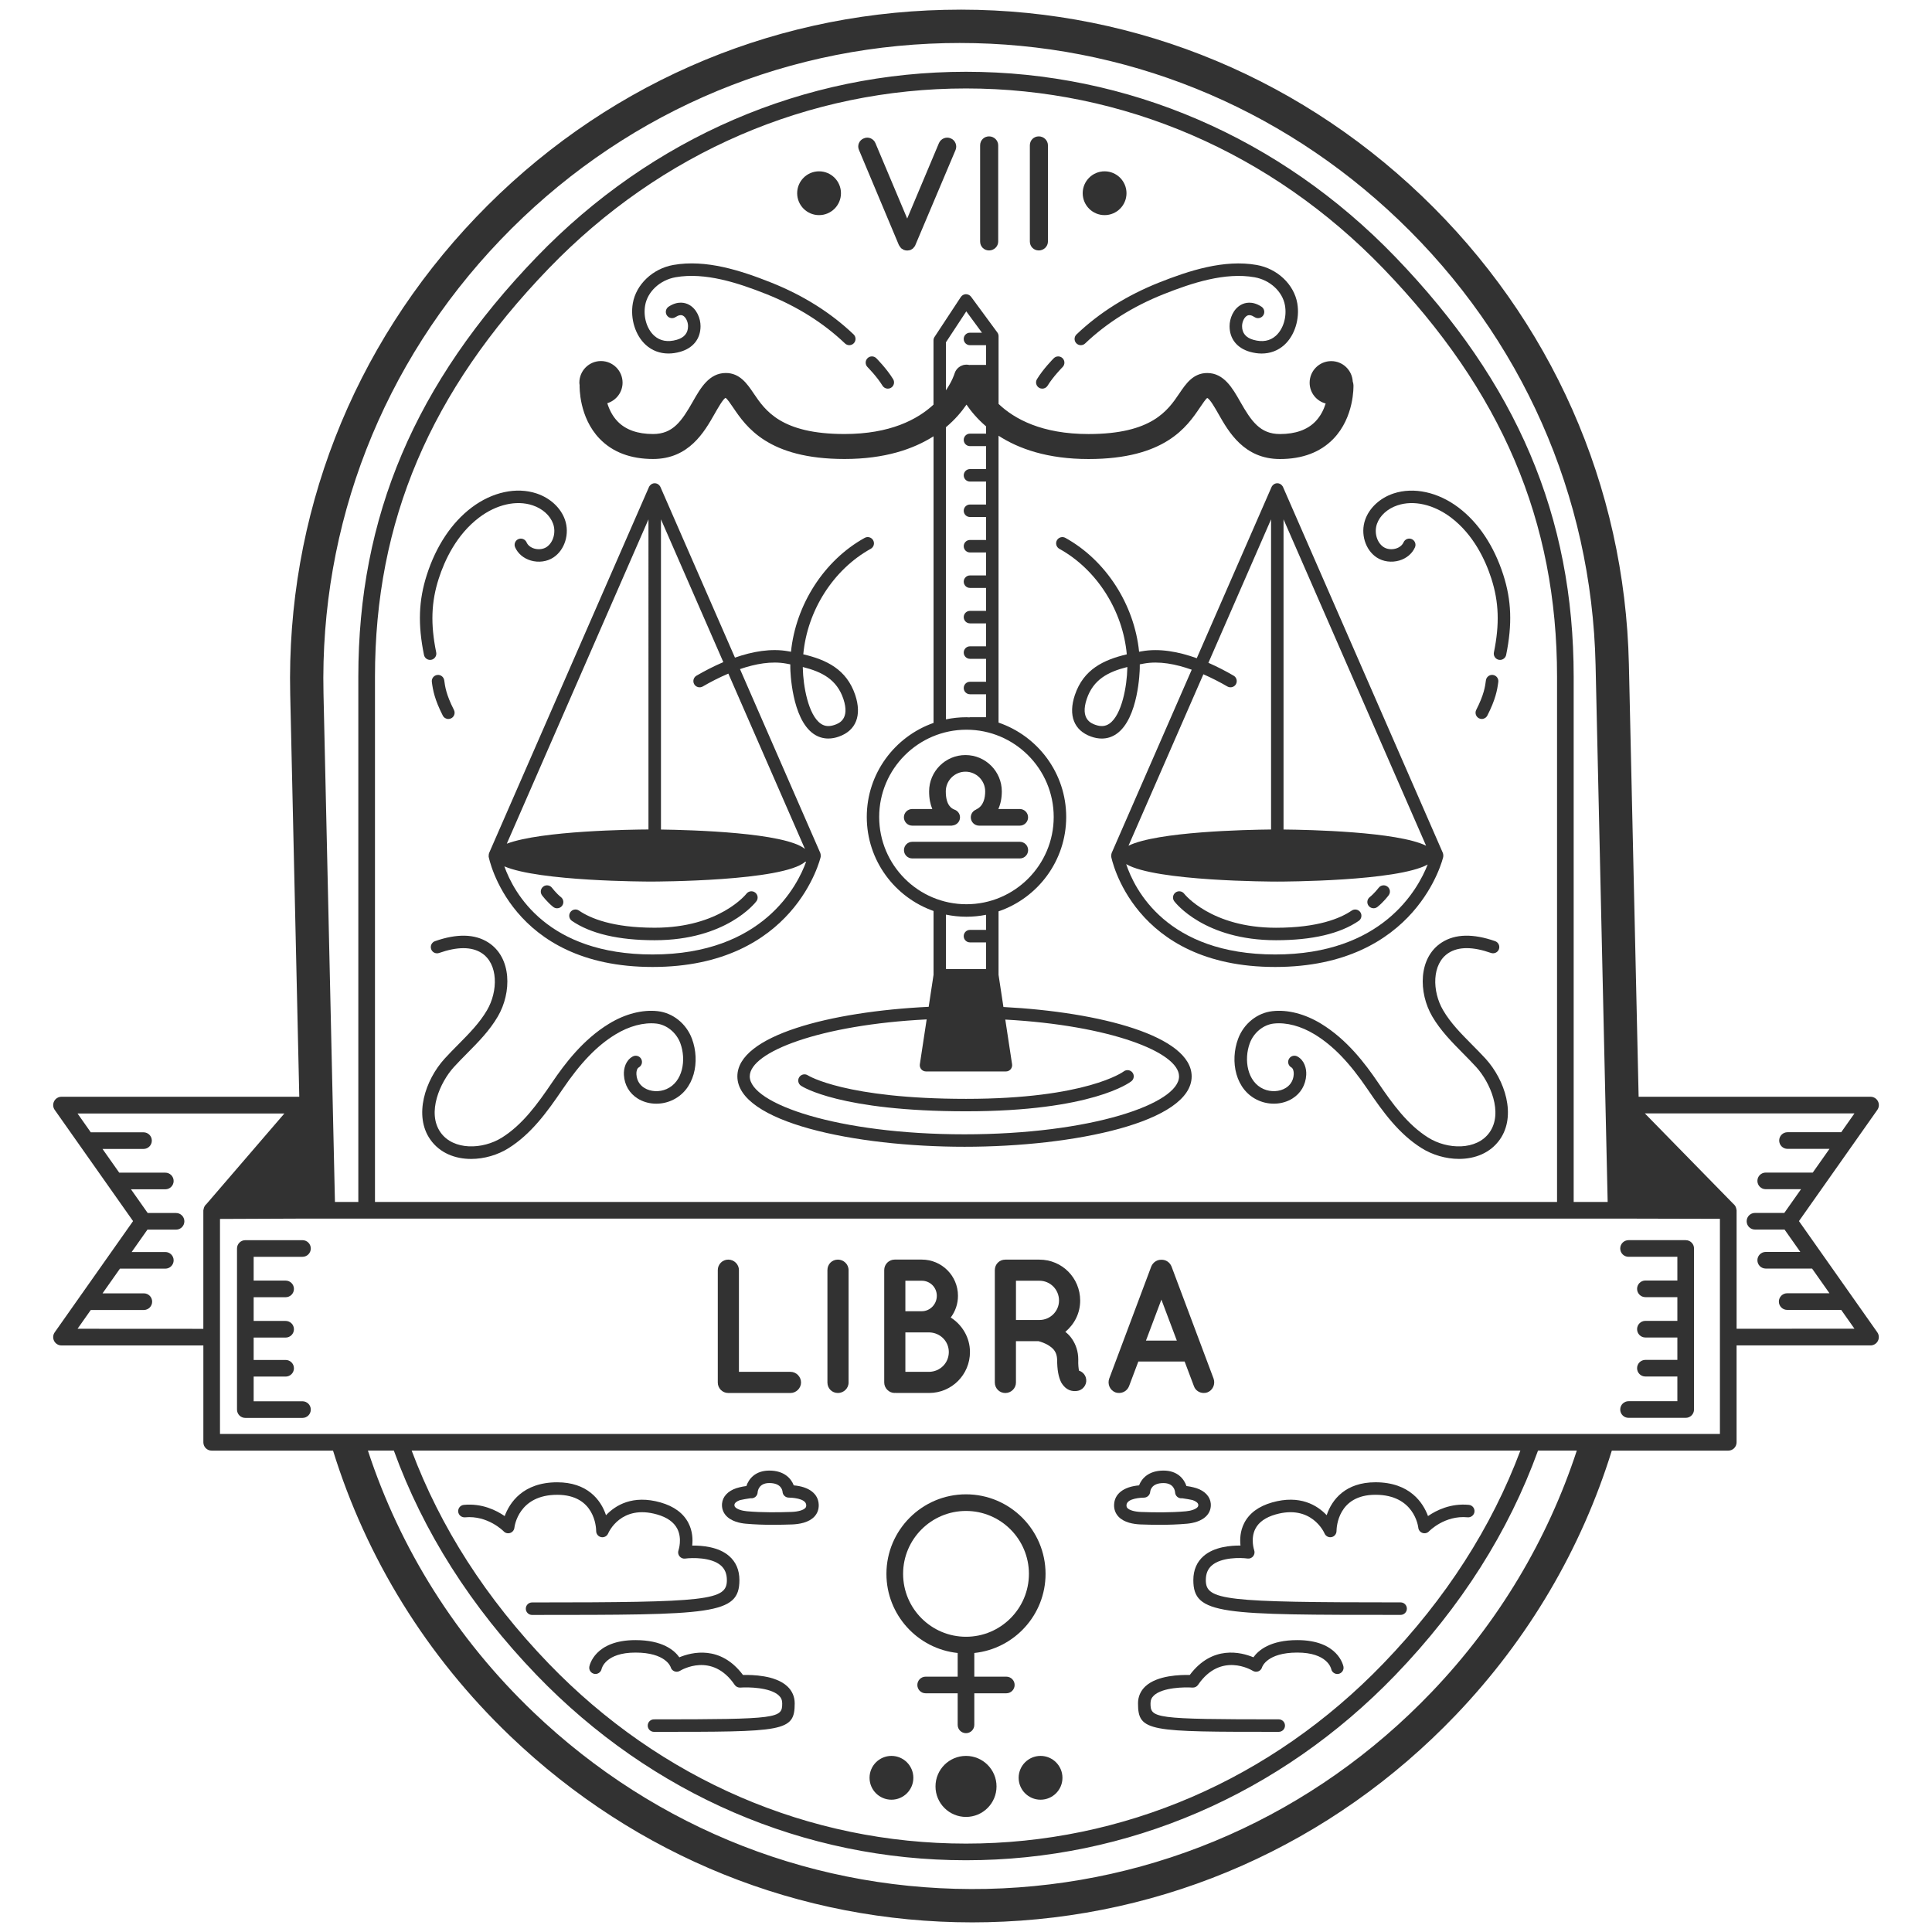 <?xml version="1.0" encoding="utf-8"?>
<!-- Generator: Adobe Illustrator 30.0.0, SVG Export Plug-In . SVG Version: 9.03 Build 0)  -->
<svg version="1.1" id="Layer_1" xmlns="http://www.w3.org/2000/svg" xmlns:xlink="http://www.w3.org/1999/xlink" x="0px" y="0px"
	 viewBox="0 0 850.39 850.39" style="enable-background:new 0 0 850.39 850.39;" xml:space="preserve">
<style type="text/css">
	.st0{fill:#323232;}
</style>
<g id="Design_00000162319244542503990400000013073391780621526420_">
	<path class="st0" d="M791.83,537.48l34.5-48.95c0.79-1.12,0.89-2.58,0.26-3.8c-0.63-1.22-1.88-1.98-3.25-1.98H721.26l-4.29-190.44
		c-1.76-78.38-34.16-151.58-91.22-206.13C568.69,31.64,494.01,2.43,415.72,4.34C337.34,6.1,264.14,38.5,209.59,95.56
		c-54.55,57.06-83.62,131.64-81.85,210.02l3.99,177.17H27.07c-1.37,0-2.62,0.76-3.25,1.98c-0.63,1.21-0.53,2.68,0.26,3.8
		l34.49,48.95l-34.49,48.95c-0.79,1.12-0.89,2.58-0.26,3.8c0.63,1.22,1.88,1.98,3.25,1.98h62.44v42.64c0,2.03,1.64,3.66,3.66,3.66
		h53.42c14.65,47.27,41.13,90.41,78.06,125.71c55.42,52.99,127.38,81.93,203.29,81.93c2.24,0,4.49-0.03,6.73-0.08
		c78.38-1.76,151.58-34.16,206.13-91.22c32.14-33.62,55.33-73.36,68.65-116.34h51.26c2.02,0,3.66-1.64,3.66-3.66V592.2h58.95
		c1.37,0,2.62-0.76,3.25-1.98c0.63-1.21,0.53-2.68-0.26-3.8L791.83,537.48z M220.19,105.69c51.84-54.23,121.4-85.02,195.86-86.7
		c2.14-0.05,4.27-0.07,6.4-0.07c72.12,0,140.5,27.51,193.17,77.87c54.23,51.84,85.02,121.4,86.69,195.86l5.32,236.41h-14.96V297.87
		c0-70.51-24.95-129.23-78.52-184.78C563.48,60.53,496.38,31.59,425.2,31.59s-138.28,28.94-188.96,81.49
		c-53.57,55.56-78.52,114.27-78.52,184.78v231.19h-10.29l-5.04-223.8C140.72,230.79,168.35,159.91,220.19,105.69z M685.35,529.06
		h-520.3V297.87c0-68.49,24.3-125.59,76.47-179.69c49.28-51.11,114.51-79.25,183.68-79.25s134.4,28.15,183.68,79.25
		c52.17,54.1,76.47,111.2,76.47,179.69L685.35,529.06L685.35,529.06z M34.13,584.87l5.83-8.27h23.35c2.02,0,3.66-1.64,3.66-3.66
		c0-2.03-1.64-3.66-3.66-3.66H45.13l7.66-10.87h19.98c2.02,0,3.66-1.64,3.66-3.66s-1.64-3.66-3.66-3.66H57.95l6.94-9.85h12.6
		c2.02,0,3.66-1.64,3.66-3.66c0-2.03-1.64-3.66-3.66-3.66H65.01l-7.36-10.44h15.12c2.02,0,3.66-1.64,3.66-3.66s-1.64-3.66-3.66-3.66
		H52.48l-7.36-10.44h18.05c2.02,0,3.66-1.64,3.66-3.66s-1.64-3.66-3.66-3.66H39.96l-5.83-8.28h91.03l-34.28,39.84
		c-0.63,0.52-1.04,1.22-1.22,2.04c-0.05,0.19-0.1,0.38-0.12,0.58c0,0.06-0.04,0.11-0.04,0.17v52.15L34.13,584.87L34.13,584.87z
		 M630.21,744.72c-51.84,54.23-121.4,85.02-195.86,86.7C359.85,833,289,805.46,234.77,753.62c-33.96-32.46-58.65-71.9-72.83-115.12
		h11.42c12.94,35.63,33.84,68.7,62.87,98.82c50.67,52.55,117.78,81.49,188.96,81.49c71.18,0,138.28-28.94,188.95-81.49
		c29.03-30.11,49.91-63.19,62.83-98.82h17.07C681.19,677.68,659.67,713.9,630.21,744.72z M181.2,638.5h488.01
		c-12.66,33.73-32.73,65.1-60.34,93.73c-49.28,51.11-114.51,79.25-183.68,79.25s-134.4-28.15-183.68-79.25
		C213.91,703.6,193.86,672.23,181.2,638.5z M96.83,631.17v-94.64l36.32-0.15h582.12l41.29,0.1c0.02,0,0.03,0.01,0.05,0.01
		c0.02,0,0.04-0.01,0.06-0.01l0.37,0v94.68H96.83z M764.38,584.87v-52.15c0-0.09-0.04-0.16-0.05-0.25
		c-0.02-0.23-0.07-0.45-0.14-0.67c-0.2-0.77-0.62-1.41-1.22-1.89L724,490.08h92.26l-5.83,8.28h-23.64c-2.02,0-3.66,1.64-3.66,3.66
		s1.64,3.66,3.66,3.66h18.48l-7.36,10.44H777.2c-2.02,0-3.66,1.64-3.66,3.66s1.64,3.66,3.66,3.66h15.54l-7.36,10.44h-12.91
		c-2.02,0-3.66,1.64-3.66,3.66c0,2.03,1.64,3.66,3.66,3.66h13.02l6.94,9.85H777.2c-2.02,0-3.66,1.64-3.66,3.66s1.64,3.66,3.66,3.66
		h20.4l7.66,10.87h-18.61c-2.02,0-3.66,1.64-3.66,3.66c0,2.03,1.64,3.66,3.66,3.66h23.77l5.83,8.27L764.38,584.87L764.38,584.87z"/>
	<path class="st0" d="M425.2,772.88c-7.42,0-13.43,6.01-13.43,13.43c0,7.42,6.01,13.43,13.43,13.43c7.42,0,13.43-6.01,13.43-13.43
		C438.63,778.9,432.62,772.88,425.2,772.88z"/>
	<path class="st0" d="M392.38,792.16c5.32,0,9.64-4.32,9.64-9.64c0-5.32-4.32-9.64-9.64-9.64c-5.32,0-9.64,4.32-9.64,9.64
		C382.74,787.84,387.06,792.16,392.38,792.16z"/>
	<path class="st0" d="M448.37,782.52c0,5.32,4.32,9.64,9.64,9.64c5.32,0,9.64-4.32,9.64-9.64c0-5.32-4.32-9.64-9.64-9.64
		C452.69,772.88,448.37,777.2,448.37,782.52z"/>
	<path class="st0" d="M133.14,553.2c2.02,0,3.66-1.64,3.66-3.66c0-2.03-1.64-3.66-3.66-3.66h-25.16c-2.02,0-3.66,1.64-3.66,3.66
		v70.91c0,2.03,1.64,3.66,3.66,3.66h25.16c2.02,0,3.66-1.64,3.66-3.66s-1.64-3.66-3.66-3.66h-21.49v-10.87h14.07
		c2.02,0,3.66-1.64,3.66-3.66c0-2.03-1.64-3.66-3.66-3.66h-14.07v-9.85h14.07c2.02,0,3.66-1.64,3.66-3.66
		c0-2.03-1.64-3.66-3.66-3.66h-14.07v-10.44h14.07c2.02,0,3.66-1.64,3.66-3.66s-1.64-3.66-3.66-3.66h-14.07V553.2L133.14,553.2
		L133.14,553.2z"/>
	<path class="st0" d="M741.98,545.87h-25.16c-2.02,0-3.66,1.64-3.66,3.66c0,2.03,1.64,3.66,3.66,3.66h21.49v10.44h-14.07
		c-2.02,0-3.66,1.64-3.66,3.66c0,2.03,1.64,3.66,3.66,3.66h14.07v10.44h-14.07c-2.02,0-3.66,1.64-3.66,3.66s1.64,3.66,3.66,3.66
		h14.07v9.85h-14.07c-2.02,0-3.66,1.64-3.66,3.66c0,2.03,1.64,3.66,3.66,3.66h14.07v10.87h-21.49c-2.02,0-3.66,1.64-3.66,3.66
		c0,2.03,1.64,3.66,3.66,3.66h25.16c2.02,0,3.66-1.64,3.66-3.66v-70.91C745.65,547.51,744.01,545.87,741.98,545.87z"/>
	<path class="st0" d="M347.98,603.83h-22.73v-44.78c0-2.52-2.1-4.62-4.7-4.62c-2.6,0-4.61,2.1-4.61,4.62v49.48
		c0,2.51,2.01,4.61,4.61,4.61c0,0,0,0,0.09,0c0,0,0,0,0.17,0h27.17c2.43,0,4.61-2.1,4.61-4.61
		C352.59,605.92,350.42,603.83,347.98,603.83z"/>
	<path class="st0" d="M368.81,554.43c-2.6,0-4.61,2.01-4.61,4.62v49.48c0,2.6,2.01,4.61,4.61,4.61c2.52,0,4.7-2.01,4.7-4.61v-49.48
		C373.5,556.44,371.32,554.43,368.81,554.43z"/>
	<path class="st0" d="M418.47,579.92c2.01-2.68,3.19-5.95,3.19-9.56c0-8.81-7.13-15.94-15.94-15.94h-11.57c-0.09,0-0.09,0-0.09,0
		c-0.17,0-0.17,0-0.25,0c-2.51,0-4.61,2.01-4.61,4.62v49.48c0,2.51,2.1,4.61,4.61,4.61c0.09,0,0.09-0.08,0.25-0.08
		c0,0,0,0.08,0.09,0.08h14.84c9.9,0,17.95-8.05,17.95-18.03C426.94,588.73,423.51,583.11,418.47,579.92z M398.51,563.73h7.21
		c3.69,0,6.63,2.94,6.63,6.63c0,3.69-2.94,6.79-6.63,6.79h-7.21V563.73z M408.99,603.83h-10.48v-17.36h10.48
		c4.78,0.08,8.64,3.85,8.64,8.64C417.63,599.97,413.77,603.74,408.99,603.83z"/>
	<path class="st0" d="M474.94,603.32c-0.17-0.84-0.42-2.43-0.33-4.94c0-3.52-1.09-6.63-2.77-9.06c-0.84-1.26-1.84-2.26-2.93-3.1
		c4.03-3.36,6.54-8.22,6.54-13.75c0-9.98-7.97-18.03-17.95-18.03h-14.93c-0.08,0-0.08,0-0.08,0c-2.6,0-4.61,2.01-4.61,4.62v49.48
		c0,2.51,2.01,4.61,4.61,4.61c2.6,0,4.69-2.1,4.69-4.61v-18.21h9.9c0.76,0.17,2.94,0.84,4.7,2.01c1.01,0.68,2.01,1.51,2.52,2.43
		c0.59,0.92,0.92,2.01,1.01,3.61c0,4.61,0.59,7.63,1.76,10.06c0.67,1.17,1.59,2.27,2.68,2.94c1.17,0.76,2.43,0.92,3.27,0.92
		c0.08,0,0.08,0,0.08,0c0.84,0,1.51-0.16,1.84-0.25c2.43-0.83,3.78-3.43,2.94-5.87C477.37,604.75,476.28,603.74,474.94,603.32z
		 M457.5,581.01h-10.31v-17.28h10.31c4.78,0,8.64,3.86,8.64,8.73C466.13,577.15,462.28,581.01,457.5,581.01z"/>
	<path class="st0" d="M515.65,557.44c-0.76-1.84-2.52-3.02-4.45-2.94c-1.85-0.08-3.69,1.09-4.45,2.94l-18.53,49.4
		c-0.84,2.43,0.33,5.11,2.77,6.04c0.51,0.17,1.01,0.25,1.59,0.25c1.84,0,3.61-1.09,4.36-2.94l4.11-10.9h20.38l4.11,10.9
		c0.67,1.84,2.43,2.94,4.28,2.94c0.58,0,1.17-0.08,1.59-0.25c2.43-0.92,3.61-3.61,2.77-6.04L515.65,557.44z M504.41,590.07
		l6.79-18.03l6.79,18.03H504.41z"/>
	<path class="st0" d="M325.46,695.5c0-4.42-1.52-7.98-4.53-10.6c-4.67-4.07-11.85-4.64-16.25-4.6c0.3-2.66,0.18-6.34-1.64-9.89
		c-2.22-4.34-6.36-7.4-12.29-9.09c-12.22-3.48-19.84,1.22-24.01,5.62c-2.3-6.94-8.35-14.49-21.47-14.49
		c-15.23,0-21,9.13-23.13,14.87c-3.67-2.54-10-5.7-17.98-4.93c-1.51,0.15-2.62,1.48-2.48,3c0.14,1.51,1.51,2.59,2.99,2.48
		c10.04-0.97,16.97,6.1,17.03,6.17c0.74,0.78,1.86,1.04,2.87,0.7c1.01-0.34,1.74-1.25,1.85-2.31c0.07-0.59,1.8-14.48,18.84-14.48
		c16.52,0,17.14,14.33,17.15,15.95c0,1.31,0.92,2.43,2.2,2.69c1.27,0.25,2.56-0.42,3.07-1.62c0.22-0.53,5.68-12.88,21.54-8.36
		c4.39,1.25,7.38,3.36,8.88,6.27c2.28,4.4,0.56,9.44,0.55,9.48c-0.33,0.9-0.16,1.91,0.45,2.66c0.6,0.75,1.55,1.14,2.51,1
		c2.95-0.4,11.48-0.63,15.69,3.05c1.77,1.55,2.64,3.66,2.64,6.45c0,8.89-8.01,9.81-85.75,9.81c-1.52,0-2.75,1.23-2.75,2.75
		c0,1.52,1.23,2.75,2.75,2.75C313.31,710.81,325.46,710.81,325.46,695.5z"/>
	<path class="st0" d="M327.03,737.26c-9.93-13.27-22.6-10.03-28.01-7.78c-2.21-3.11-7.44-7.57-19.31-7.57
		c-18,0-20.22,11.22-20.31,11.69c-0.26,1.47,0.7,2.86,2.17,3.16c1.47,0.3,2.91-0.67,3.23-2.14c0.06-0.29,1.72-7.22,14.91-7.22
		c13.31,0,15.42,6.2,15.49,6.4c0.22,0.84,0.83,1.52,1.64,1.84c0.81,0.33,1.72,0.24,2.46-0.21c0.57-0.35,14.12-8.44,24.09,6.19
		c0.55,0.81,1.5,1.25,2.47,1.19c3.4-0.26,13.08-0.13,16.93,3.45c1.03,0.96,1.51,2.06,1.51,3.47c0,6.56-1.31,7.06-56.44,7.06
		c-1.52,0-2.75,1.23-2.75,2.75c0,1.52,1.23,2.75,2.75,2.75c57.26,0,61.94,0,61.94-12.55c0-2.92-1.13-5.51-3.27-7.5
		C341.28,737.35,331.08,737.16,327.03,737.26z"/>
	<path class="st0" d="M328.21,670.67c4.05,0.37,8.16,0.49,11.99,0.49c3.04,0,5.9-0.08,8.41-0.16c3.13-0.11,7.38-0.8,9.86-3.46
		c1.32-1.41,1.97-3.22,1.9-5.24c-0.18-4.82-4.25-7.91-10.99-8.5c-1.15-3.02-4.21-6.51-10.75-6.51c-6.18,0-9.05,3.66-10.11,6.8
		c-2.2,0.26-4.39,0.94-4.43,0.96c-3.69,1.23-5.98,3.68-6.27,6.7c-0.19,1.9,0.35,3.67,1.53,5.11
		C321.69,669.69,325.91,670.47,328.21,670.67z M323.28,662.28c0.07-0.75,1.04-1.52,2.43-1.99c0.58-0.15,3.63-0.72,4.66-0.83
		c0.06,0.01,0.13,0.01,0.2,0.02c1.55,0.11,2.82-1.06,2.91-2.57c0,0,0,0,0-0.01c0.03-0.42,0.39-4.12,5.13-4.12
		c5.06,0,5.74,2.97,5.83,3.84c0.09,1.43,1.28,2.56,2.72,2.57c0.78,0.01,7.59,0.16,7.71,3.31c0.03,0.7-0.2,1.04-0.43,1.28
		c-0.89,0.96-3.2,1.61-6.02,1.71c-5.52,0.19-12.75,0.33-19.72-0.3c-2.33-0.21-4.39-0.95-5.13-1.85
		C323.32,663.04,323.24,662.73,323.28,662.28L323.28,662.28L323.28,662.28z"/>
	<path class="st0" d="M529.79,684.9c-3.01,2.62-4.53,6.18-4.53,10.6c0,15.31,12.16,15.31,91.24,15.31c1.52,0,2.75-1.23,2.75-2.75
		s-1.23-2.75-2.75-2.75c-77.74,0-85.75-0.92-85.75-9.81c0-2.79,0.86-4.9,2.64-6.45c4.21-3.68,12.76-3.46,15.69-3.05
		c0.97,0.15,1.9-0.25,2.51-1c0.6-0.75,0.77-1.76,0.45-2.66c-0.02-0.05-1.72-5.05,0.52-9.43c1.5-2.93,4.5-5.05,8.91-6.31
		c15.75-4.5,21.32,7.84,21.54,8.36c0.51,1.19,1.79,1.88,3.06,1.62c1.28-0.25,2.2-1.37,2.21-2.68c0.02-1.63,0.63-15.96,17.15-15.96
		c17.04,0,18.77,13.89,18.84,14.47c0.11,1.07,0.83,1.98,1.84,2.32c1.02,0.35,2.14,0.08,2.88-0.7c0.07-0.07,6.91-7.17,17.03-6.17
		c1.47,0.13,2.85-0.97,2.99-2.48c0.14-1.51-0.96-2.85-2.48-3c-7.99-0.76-14.31,2.39-17.98,4.93c-2.12-5.74-7.9-14.87-23.13-14.87
		c-13.11,0-19.16,7.54-21.47,14.49c-4.17-4.4-11.79-9.09-24.01-5.62c-5.93,1.69-10.07,4.75-12.29,9.09
		c-1.82,3.56-1.93,7.23-1.64,9.89C541.67,680.26,534.47,680.83,529.79,684.9z"/>
	<path class="st0" d="M571.01,721.91c-11.87,0-17.11,4.47-19.31,7.57c-5.4-2.26-18.08-5.5-28.01,7.78
		c-4.05-0.09-14.25,0.1-19.51,4.98c-2.14,1.98-3.27,4.58-3.27,7.5c0,12.55,4.68,12.55,61.94,12.55c1.52,0,2.75-1.23,2.75-2.75
		c0-1.52-1.23-2.75-2.75-2.75c-55.13,0-56.44-0.5-56.44-7.06c0-1.41,0.48-2.51,1.51-3.46c3.84-3.57,13.53-3.71,16.94-3.46
		c0.99,0.06,1.92-0.38,2.47-1.19c9.97-14.63,23.53-6.54,24.09-6.2c0.74,0.47,1.65,0.54,2.47,0.23c0.81-0.32,1.42-1.01,1.65-1.85
		c0.02-0.06,2.07-6.4,15.49-6.4c13.09,0,14.82,6.83,14.91,7.21c0.29,1.47,1.71,2.44,3.18,2.18c1.49-0.27,2.49-1.7,2.22-3.19
		C591.24,733.12,589.01,721.91,571.01,721.91z"/>
	<path class="st0" d="M502.12,671c2.51,0.09,5.37,0.16,8.41,0.16c3.83,0,7.94-0.12,11.99-0.49c2.3-0.21,6.52-0.98,8.87-3.82
		c1.19-1.44,1.72-3.2,1.54-5.11c-0.3-3.02-2.58-5.46-6.28-6.7c-0.04-0.01-2.22-0.69-4.42-0.95c-1.07-3.14-3.94-6.8-10.11-6.8
		c-6.55,0-9.61,3.49-10.75,6.51c-6.75,0.59-10.81,3.68-10.99,8.5c-0.08,2.01,0.58,3.82,1.9,5.24
		C494.74,670.2,498.99,670.89,502.12,671z M503.56,659.2c1.4-0.01,2.58-1.13,2.71-2.53c0.09-0.91,0.78-3.88,5.83-3.88
		c4.44,0,5.05,3.18,5.13,4.12c0,0,0,0,0,0.01c0.09,1.51,1.4,2.68,2.91,2.57c0.07-0.01,0.14-0.01,0.2-0.02
		c1.03,0.11,4.07,0.67,4.55,0.79c1.49,0.5,2.47,1.28,2.54,2.03c0.04,0.45-0.04,0.76-0.3,1.07c-0.74,0.9-2.8,1.64-5.13,1.85
		c-6.97,0.63-14.2,0.5-19.72,0.3c-2.82-0.1-5.13-0.75-6.02-1.71c-0.23-0.24-0.45-0.59-0.43-1.28
		C495.97,659.36,502.79,659.21,503.56,659.2z"/>
	<path class="st0" d="M421.53,727.58V738h-14.09c-2.02,0-3.66,1.64-3.66,3.66c0,2.03,1.64,3.66,3.66,3.66h14.09v13.89
		c0,2.03,1.64,3.66,3.66,3.66c2.02,0,3.66-1.64,3.66-3.66v-13.89h14.09c2.02,0,3.66-1.64,3.66-3.66c0-2.03-1.64-3.66-3.66-3.66
		h-14.09v-10.42c17.59-1.84,31.36-16.75,31.36-34.82c0-19.31-15.71-35.02-35.02-35.02s-35.02,15.71-35.02,35.02
		C390.18,710.83,403.94,725.74,421.53,727.58z M425.2,665.06c15.27,0,27.69,12.42,27.69,27.69c0,15.27-12.42,27.69-27.69,27.69
		c-15.27,0-27.69-12.42-27.69-27.69C397.5,677.48,409.93,665.06,425.2,665.06z"/>
	<path class="st0" d="M360.52,94.69c5.32,0,9.64-4.32,9.64-9.64c0-5.32-4.32-9.64-9.64-9.64c-5.32,0-9.64,4.32-9.64,9.64
		C350.89,90.38,355.2,94.69,360.52,94.69z"/>
	<path class="st0" d="M486.2,94.69c5.32,0,9.64-4.32,9.64-9.64c0-5.32-4.32-9.64-9.64-9.64s-9.64,4.32-9.64,9.64
		C476.57,90.38,480.88,94.69,486.2,94.69z"/>
	<path class="st0" d="M395.66,107.88c0.14,0.14,0.29,0.43,0.36,0.57c0,0.07,0.07,0.07,0.07,0.07c0.07,0.15,0.22,0.29,0.36,0.43
		c0,0.14,0.07,0.14,0.07,0.22c0.21,0.14,0.36,0.22,0.5,0.36c0.07,0,0.07,0,0.07,0c0.22,0.15,0.5,0.36,0.65,0.43
		c0.07,0,0.07,0,0.07,0s0.07,0,0.07,0.07c0.14,0,0.43,0.07,0.57,0.15c0.07,0,0.14,0,0.14,0c0.22,0.07,0.5,0.07,0.72,0.07
		c0.21,0,0.43,0,0.72-0.07c0.07,0,0.15,0,0.15,0c0.21-0.08,0.36-0.15,0.57-0.15c0.07-0.07,0.07-0.07,0.14-0.07
		c0.22-0.07,0.43-0.29,0.58-0.36c0.14-0.07,0.14-0.07,0.14-0.07c0.14-0.14,0.29-0.22,0.43-0.36c0.07-0.08,0.07-0.08,0.14-0.22
		c0.07-0.15,0.29-0.29,0.36-0.43c0.07,0,0.07,0,0.07-0.07c0.14-0.15,0.21-0.43,0.29-0.57l17.71-41.89c0.79-1.93-0.14-4.3-2.15-5.09
		c-1.94-0.86-4.3,0.07-5.17,2.08l-13.98,33.21l-13.99-33.21c-0.86-2.01-3.16-2.94-5.09-2.08c-2.08,0.79-3.01,3.15-2.15,5.09
		L395.66,107.88z"/>
	<path class="st0" d="M435.35,110.24c2.15,0,4.02-1.72,4.02-3.94V63.98c0-2.22-1.87-3.95-4.02-3.95c-2.22,0-3.94,1.72-3.94,3.95
		v42.32C431.41,108.52,433.13,110.24,435.35,110.24z"/>
	<path class="st0" d="M457.24,110.24c2.15,0,4.02-1.72,4.02-3.94V63.98c0-2.22-1.87-3.95-4.02-3.95c-2.22,0-3.94,1.72-3.94,3.95
		v42.32C453.3,108.52,455.02,110.24,457.24,110.24z"/>
	<path class="st0" d="M441.67,443.24l-2.15-14.17v-27.93c17.29-5.9,29.78-22.27,29.78-41.54c0-19.27-12.49-35.64-29.78-41.54V191.79
		c8.87,5.75,21.56,10.26,39.6,10.26c33.71,0,43.34-14.23,49.09-22.73c1.09-1.61,2.59-3.83,3.16-4.13c1.15,0.33,3.53,4.52,4.95,7.02
		c4.49,7.9,11.28,19.84,27.07,19.84c9.9,0,17.82-3,23.53-8.91c9.2-9.52,8.84-23.06,8.82-23.63c-0.02-0.56-0.15-1.08-0.32-1.58
		c-0.28-5-4.39-8.98-9.46-8.98c-5.25,0-9.51,4.26-9.51,9.51c0,4.4,3,8.07,7.06,9.15c-0.83,2.64-2.2,5.51-4.5,7.89
		c-3.56,3.69-8.82,5.55-15.62,5.55c-8.74,0-12.61-5.65-17.51-14.28c-3.35-5.9-7.15-12.58-14.51-12.58c-6.19,0-9.41,4.76-12.25,8.96
		c-5.11,7.56-12.12,17.9-39.99,17.9c-20.56,0-32.63-6.63-39.6-13.26v-14.42v-15.39c0-0.59-0.19-1.16-0.53-1.63l-11.58-15.74
		c-0.53-0.72-1.41-1.11-2.28-1.12c-0.9,0.03-1.73,0.49-2.22,1.24l-11.58,17.59c-0.3,0.45-0.45,0.97-0.45,1.51v28.28
		c-7.04,6.52-19.06,12.93-39.18,12.93c-27.87,0-34.88-10.34-39.99-17.9c-2.84-4.2-6.06-8.96-12.25-8.96
		c-7.36,0-11.16,6.68-14.51,12.58c-4.91,8.63-8.77,14.28-17.51,14.28c-6.77,0-12.01-1.85-15.56-5.5c-2.36-2.42-3.75-5.37-4.58-8.06
		c3.88-1.2,6.72-4.77,6.72-9.05c0-5.25-4.26-9.51-9.51-9.51c-5.25,0-9.51,4.26-9.51,9.51c0,0.37,0.07,0.72,0.11,1.08
		c-0.02,0.77-0.31,14.15,8.82,23.61c5.71,5.91,13.63,8.91,23.52,8.91c15.79,0,22.58-11.94,27.07-19.84c1.42-2.5,3.8-6.69,4.84-7.05
		c0.68,0.34,2.18,2.55,3.27,4.16c5.76,8.5,15.39,22.73,49.09,22.73c17.76,0,30.33-4.37,39.18-9.99v126.16
		c-17.09,6.01-29.39,22.27-29.39,41.39c0,19.12,12.3,35.38,29.39,41.39v28.08l-2.14,14.1c-43.24,2.08-84.21,12.65-84.21,30.61
		c0,20.13,51.51,30.99,99.98,30.99s99.98-10.86,99.98-30.99C524.49,456.02,484.4,445.48,441.67,443.24z M425.32,137.05l6.9,9.39
		h-5.28c-1.52,0-2.75,1.23-2.75,2.75c0,1.52,1.23,2.75,2.75,2.75h7.08v8.68h-7.08c-0.07,0-0.13,0.04-0.21,0.04
		c-0.06-0.02-0.13-0.02-0.19-0.03c-0.21-0.04-0.41-0.08-0.62-0.1c-0.17-0.02-0.33-0.02-0.5-0.02c-0.19,0-0.37,0-0.56,0.02
		c-0.2,0.02-0.39,0.06-0.58,0.1c-0.11,0.02-0.22,0.03-0.33,0.06c-0.05,0.01-0.09,0.04-0.14,0.06c-0.19,0.06-0.37,0.13-0.55,0.21
		c-0.16,0.07-0.32,0.13-0.47,0.21c-0.15,0.08-0.28,0.18-0.42,0.27c-0.16,0.1-0.32,0.21-0.46,0.33c-0.13,0.1-0.24,0.23-0.36,0.34
		c-0.13,0.13-0.27,0.26-0.38,0.4c-0.11,0.13-0.2,0.28-0.3,0.42c-0.1,0.15-0.21,0.3-0.29,0.46c-0.08,0.15-0.14,0.3-0.21,0.46
		c-0.08,0.18-0.16,0.36-0.21,0.56c-0.02,0.05-0.04,0.1-0.06,0.15c-0.02,0.09-0.97,3.2-3.74,7.24v-21.12L425.32,137.05z
		 M416.37,188.04c3.96-3.32,6.89-6.79,9.04-9.94c2.07,3.03,4.87,6.37,8.62,9.57v3.2h-7.08c-1.52,0-2.75,1.23-2.75,2.75
		c0,1.52,1.23,2.75,2.75,2.75h7.08v10.1h-7.08c-1.52,0-2.75,1.23-2.75,2.75c0,1.52,1.23,2.75,2.75,2.75h7.08v10.1h-7.08
		c-1.52,0-2.75,1.23-2.75,2.75s1.23,2.75,2.75,2.75h7.08v10.1h-7.08c-1.52,0-2.75,1.23-2.75,2.75s1.23,2.75,2.75,2.75h7.08v10.11
		h-7.08c-1.52,0-2.75,1.23-2.75,2.75c0,1.52,1.23,2.75,2.75,2.75h7.08v10.1h-7.08c-1.52,0-2.75,1.23-2.75,2.75s1.23,2.75,2.75,2.75
		h7.08v10.1h-7.08c-1.52,0-2.75,1.23-2.75,2.75c0,1.52,1.23,2.75,2.75,2.75h7.08v10.1h-7.08c-1.52,0-2.75,1.23-2.75,2.75
		c0,1.52,1.23,2.75,2.75,2.75h7.08v10.11h-7.08c-0.11,0-0.2,0.05-0.31,0.06c-0.42-0.01-0.82-0.06-1.24-0.06
		c-3.09,0-6.11,0.33-9.03,0.94L416.37,188.04L416.37,188.04z M386.98,359.6c0-21.18,17.23-38.41,38.41-38.41
		c21.18,0,38.41,17.23,38.41,38.41c0,21.18-17.23,38.41-38.41,38.41C404.21,398.02,386.98,380.79,386.98,359.6z M425.39,403.51
		c2.95,0,5.84-0.3,8.63-0.86v6.65h-7.08c-1.52,0-2.75,1.23-2.75,2.75s1.23,2.75,2.75,2.75h7.08v11.74h-17.66v-23.96
		C419.28,403.18,422.3,403.51,425.39,403.51z M424.5,499.28c-55.68,0-94.49-13.44-94.49-25.5c0-10.82,31.24-22.74,77.87-25.08
		l-3,19.75c-0.12,0.79,0.11,1.6,0.63,2.2c0.52,0.6,1.28,0.96,2.08,0.96h35.18c0.8,0,1.56-0.35,2.08-0.96
		c0.52-0.61,0.75-1.41,0.63-2.2l-2.99-19.67c45.86,2.51,76.48,14.3,76.48,25C518.99,485.84,480.19,499.28,424.5,499.28z"/>
	<path class="st0" d="M635.27,376.21c-0.02-0.16-0.05-0.31-0.1-0.46c-0.03-0.09-0.02-0.18-0.06-0.27l-70.37-161.1c0,0,0,0,0,0
		l-0.01-0.03c-0.12-0.27-0.28-0.49-0.47-0.69c-0.5-0.58-1.22-0.96-2.05-0.96s-1.55,0.38-2.05,0.96c-0.19,0.2-0.35,0.42-0.47,0.69
		l-0.01,0.03c0,0,0,0,0,0l-32.91,75.34c-7.86-2.83-16.37-4.47-24.24-3.05c-0.38,0.07-0.76,0.14-1.14,0.21
		c-2.09-20.68-14.52-40.21-32.44-50.13c-1.33-0.73-3-0.26-3.74,1.07c-0.74,1.33-0.25,3,1.07,3.74c16.55,9.16,27.96,27.3,29.69,46.45
		c-10.21,2.42-19.03,6.58-22.85,17.89c-3,8.95-0.41,15.63,7.12,18.31c1.61,0.58,3.19,0.87,4.71,0.87c2.33,0,4.52-0.68,6.46-2.03
		c9.75-6.73,10.25-27.96,10.27-28.86c0.01-0.59,0.01-1.18,0.01-1.77c0.6-0.11,1.2-0.23,1.81-0.34c6.72-1.23,14.09,0.22,21.05,2.7
		l-35.25,80.7c-0.03,0.07-0.02,0.15-0.05,0.22c-0.05,0.16-0.08,0.31-0.1,0.47c-0.03,0.23-0.05,0.44-0.03,0.66
		c0.01,0.08-0.02,0.15-0.01,0.23c0.09,0.49,9.47,48.56,72.16,48.56c62.6,0,73.88-47.97,73.99-48.46c0.02-0.09-0.01-0.17,0-0.26
		C635.3,376.67,635.3,376.44,635.27,376.21z M496.2,294.08c-0.14,7.73-2.37,20.62-7.9,24.45c-1.77,1.22-3.74,1.38-6.2,0.5
		c-1.67-0.6-6.76-2.42-3.75-11.39c2.89-8.54,9.37-11.93,17.86-14.05C496.2,293.75,496.2,293.91,496.2,294.08z M564.96,365.12V228.59
		l62.75,143.66C615.1,366.04,575.84,365.22,564.96,365.12z M543,297.41c-3.3-1.92-7.08-3.91-11.11-5.67l27.58-63.15v136.52
		c-10.88,0.11-50.15,0.93-62.75,7.14l32.96-75.46c3.81,1.67,7.42,3.54,10.56,5.37c1.31,0.75,2.99,0.32,3.76-0.99
		C544.75,299.86,544.31,298.17,543,297.41z M561.29,420.12c-47.75,0-61.9-28.66-65.59-39.77c12.88,7.59,64.04,7.69,66.52,7.69
		c2.46,0,52.82-0.1,66.19-7.52C624,391.76,608.25,420.12,561.29,420.12z"/>
	<path class="st0" d="M328.55,393.38c-0.11,0.15-11.84,14.97-40.37,14.97c-18.43,0-28.3-4.1-33.33-7.55
		c-1.25-0.86-2.96-0.54-3.82,0.72c-0.86,1.26-0.53,2.96,0.72,3.82c8.25,5.64,20.51,8.51,36.43,8.51c31.43,0,44.22-16.44,44.75-17.14
		c0.91-1.21,0.67-2.92-0.53-3.84C331.2,391.95,329.47,392.18,328.55,393.38z"/>
	<path class="st0" d="M242.98,390.79c-0.91-1.21-2.63-1.47-3.84-0.56c-1.22,0.91-1.47,2.62-0.57,3.84c0.09,0.12,2.19,2.93,4.92,5.12
		c0.51,0.4,1.11,0.6,1.72,0.6c0.81,0,1.6-0.35,2.15-1.03c0.95-1.18,0.76-2.92-0.43-3.86C244.77,393.16,243,390.81,242.98,390.79z"/>
	<path class="st0" d="M594.95,400.81c-5.03,3.44-14.9,7.55-33.33,7.55c-28.53,0-40.26-14.82-40.37-14.96
		c-0.92-1.21-2.64-1.45-3.85-0.54c-1.21,0.92-1.45,2.64-0.53,3.85c0.53,0.7,13.32,17.14,44.75,17.14c15.92,0,28.18-2.86,36.43-8.51
		c1.25-0.86,1.57-2.57,0.72-3.82C597.92,400.28,596.21,399.95,594.95,400.81z"/>
	<path class="st0" d="M606.82,390.79c-0.02,0.02-1.8,2.39-3.94,4.1c-1.18,0.95-1.38,2.68-0.43,3.86c0.54,0.68,1.34,1.03,2.15,1.03
		c0.6,0,1.21-0.2,1.72-0.6c2.73-2.18,4.83-5,4.92-5.12c0.91-1.22,0.65-2.94-0.57-3.84C609.45,389.32,607.73,389.57,606.82,390.79z"
		/>
	<path class="st0" d="M494.6,471.61c-0.16,0.12-16.34,12.06-69.36,12.06c-53.02,0-69.38-10.18-69.62-10.33
		c-1.25-0.84-2.95-0.5-3.8,0.75c-0.85,1.26-0.51,2.97,0.75,3.81c0.68,0.46,17.37,11.25,72.67,11.25c55.42,0,72.08-12.69,72.76-13.24
		c1.18-0.94,1.38-2.65,0.45-3.84C497.52,470.9,495.79,470.69,494.6,471.61z"/>
	<path class="st0" d="M289.45,445.07c-6.76-0.75-14.35,1.23-21.41,5.55c-11.36,6.93-19.35,17.46-25.04,25.86
		c-6.46,9.53-13.01,18.55-22.05,24.23c-8.51,5.34-21.4,5.7-27.03-2.26c-6.13-8.67-0.26-22.05,5.87-28.78c1.85-2.03,3.8-4,5.75-5.97
		c4.89-4.94,9.96-10.05,13.6-16.31c6.1-10.46,6.21-25.88-4.24-32.57c-5.89-3.76-13.77-3.95-23.44-0.55
		c-1.43,0.5-2.18,2.08-1.68,3.51c0.5,1.44,2.07,2.18,3.5,1.68c7.99-2.81,14.27-2.81,18.66-0.01c7.46,4.77,7.29,16.87,2.45,25.17
		c-3.29,5.65-7.89,10.29-12.76,15.21c-2.01,2.03-4.01,4.05-5.91,6.14c-8.59,9.44-13.72,25.14-6.29,35.65
		c4.2,5.95,10.95,8.5,17.94,8.5c5.77,0,11.71-1.74,16.5-4.76c9.94-6.25,16.87-15.77,23.68-25.8c7.99-11.79,15.2-19.27,23.36-24.25
		c6.03-3.68,12.42-5.37,17.95-4.78c4.6,0.5,8.86,3.97,10.59,8.63c2.7,7.27,1.14,17.07-6.08,20.21c-3.18,1.39-6.99,1.19-9.72-0.49
		c-1.51-0.93-3.35-2.73-3.53-6.05c-0.08-1.36,0.35-2.61,1.02-2.98c1.33-0.73,1.83-2.39,1.1-3.73c-0.73-1.33-2.39-1.82-3.73-1.1
		c-3.11,1.69-4.05,5.3-3.89,8.12c0.25,4.44,2.43,8.14,6.13,10.43c4.27,2.63,9.94,2.97,14.8,0.85c10.31-4.48,12.69-17.33,9.04-27.16
		C302.12,450.58,296.18,445.8,289.45,445.07z"/>
	<path class="st0" d="M189.3,290.46c0.18,0,0.37-0.02,0.55-0.05c1.49-0.3,2.45-1.76,2.15-3.24c-2.54-12.47-2.2-22.19,1.12-32.5
		c2.61-8.1,7.81-19.34,17.78-26.88c7.59-5.75,16.4-7.75,23.55-5.36c4.36,1.45,7.73,4.49,9.02,8.14c1.33,3.77,0.06,8.26-2.9,10.22
		c-1.45,0.96-3.52,1.21-5.39,0.67c-1.61-0.47-2.85-1.47-3.41-2.75c-0.61-1.38-2.23-2.01-3.62-1.41c-1.39,0.61-2.02,2.24-1.4,3.62
		c1.21,2.76,3.73,4.87,6.89,5.8c3.44,1.01,7.16,0.5,9.97-1.36c5.04-3.33,7.21-10.48,5.05-16.62c-1.85-5.24-6.5-9.54-12.46-11.53
		c-8.88-2.96-19.57-0.65-28.61,6.19c-8.8,6.66-15.61,16.89-19.7,29.58c-3.63,11.27-4.01,21.83-1.27,35.28
		C186.88,289.57,188.02,290.46,189.3,290.46z"/>
	<path class="st0" d="M192.45,297.09c-1.5,0.2-2.57,1.57-2.37,3.08c0.47,3.62,1.22,7.75,4.82,14.8c0.48,0.95,1.45,1.5,2.45,1.5
		c0.42,0,0.85-0.1,1.25-0.3c1.35-0.69,1.89-2.34,1.2-3.7c-3.46-6.78-3.92-10.38-4.26-13C195.33,297.96,193.95,296.89,192.45,297.09z
		"/>
	<path class="st0" d="M383.27,241.56c1.33-0.73,1.81-2.41,1.07-3.74c-0.74-1.33-2.41-1.81-3.74-1.07
		c-17.92,9.92-30.34,29.45-32.44,50.13c-0.38-0.07-0.76-0.14-1.14-0.21c-7.65-1.39-15.87,0.11-23.52,2.79l-32.79-75.08c0,0,0,0,0,0
		l-0.01-0.03c-0.12-0.27-0.28-0.49-0.47-0.69c-0.5-0.58-1.22-0.96-2.05-0.96c-0.83,0-1.55,0.38-2.05,0.96
		c-0.19,0.2-0.35,0.42-0.47,0.69l-0.01,0.03c0,0,0,0,0,0l-70.37,161.1c-0.03,0.07-0.02,0.15-0.05,0.22
		c-0.05,0.16-0.08,0.31-0.1,0.47c-0.03,0.23-0.05,0.44-0.03,0.66c0.01,0.08-0.02,0.15-0.01,0.23c0.09,0.49,9.47,48.56,72.16,48.56
		c62.61,0,73.88-47.97,73.99-48.46c0.02-0.09-0.01-0.17,0-0.26c0.03-0.23,0.03-0.46,0-0.69c-0.02-0.16-0.05-0.31-0.1-0.46
		c-0.03-0.09-0.02-0.18-0.06-0.27l-35.36-80.97c6.75-2.32,13.85-3.62,20.33-2.43c0.61,0.11,1.21,0.22,1.81,0.34
		c-0.01,0.59,0,1.18,0.01,1.77c0.02,0.9,0.53,22.13,10.27,28.86c1.95,1.34,4.13,2.02,6.46,2.02c1.52,0,3.1-0.29,4.71-0.87
		c7.52-2.68,10.12-9.36,7.12-18.32c-3.81-11.3-12.63-15.46-22.85-17.88C355.31,268.86,366.72,250.71,383.27,241.56z M223.07,371.36
		l62.36-142.76V365.1C278.23,365.14,238.42,365.6,223.07,371.36z M287.25,420.12c-46.39,0-61.06-27.05-65.25-38.78
		c15.47,6.6,62.12,6.69,64.48,6.69c2.58,0,58.14-0.11,67.95-8.72h0.39C351.1,389.61,335.92,420.12,287.25,420.12z M354.3,373.67
		c-8.71-7.19-49.64-8.35-63.37-8.54V228.59l27.45,62.85c-4.3,1.83-8.32,3.94-11.82,5.97c-1.31,0.77-1.75,2.45-0.99,3.76
		c0.76,1.31,2.45,1.75,3.76,0.99c3.33-1.94,7.18-3.93,11.26-5.67L354.3,373.67z M371.22,307.64c3.01,8.98-2.08,10.8-3.75,11.39
		c-2.46,0.88-4.43,0.72-6.2-0.5c-5.53-3.82-7.76-16.71-7.9-24.45c0-0.16-0.01-0.33-0.01-0.49
		C361.85,295.71,368.34,299.09,371.22,307.64z"/>
	<path class="st0" d="M294.24,155.6c1.65,0,3.37-0.25,5.12-0.74c5.72-1.62,8.99-5.73,8.99-11.29c0-3.33-1.58-7.55-5.1-9.45
		c-1.56-0.85-4.81-1.85-8.94,0.86c-1.27,0.83-1.62,2.54-0.79,3.81c0.83,1.27,2.54,1.62,3.81,0.79c1.33-0.88,2.44-1.09,3.31-0.62
		c1.24,0.67,2.21,2.69,2.21,4.61c0,3.04-1.68,5.06-4.99,6c-3.99,1.13-7.32,0.52-9.9-1.81c-3.26-2.94-4.87-8.29-4-13.31
		c1.05-6.1,6.56-11.21,13.4-12.42c12.99-2.29,27.53,2.48,40.03,7.45c13.44,5.35,25.06,12.65,34.54,21.69
		c1.1,1.05,2.84,1.01,3.88-0.09c1.05-1.1,1.01-2.84-0.09-3.89c-9.99-9.53-22.2-17.21-36.3-22.82c-13.22-5.26-28.65-10.3-43.02-7.75
		c-9.07,1.6-16.42,8.55-17.86,16.89c-1.18,6.81,1.13,14.18,5.74,18.33C287.04,154.33,290.47,155.6,294.24,155.6z"/>
	<path class="st0" d="M381.84,157.68c-1.07,1.07-1.07,2.81,0,3.89c0.04,0.04,4.16,4.18,6.59,8.18c0.52,0.85,1.42,1.32,2.35,1.32
		c0.49,0,0.98-0.13,1.42-0.4c1.3-0.79,1.71-2.48,0.92-3.77c-2.78-4.58-7.22-9.03-7.4-9.22C384.65,156.61,382.91,156.6,381.84,157.68
		z"/>
	<path class="st0" d="M647.93,459.82c-4.87-4.92-9.47-9.56-12.76-15.21c-4.84-8.3-5.01-20.4,2.45-25.17
		c4.39-2.81,10.67-2.8,18.66,0.01c1.43,0.49,3-0.25,3.5-1.68c0.5-1.43-0.25-3-1.68-3.51c-9.67-3.39-17.56-3.21-23.45,0.55
		c-10.45,6.68-10.34,22.11-4.24,32.57c3.65,6.25,8.71,11.36,13.6,16.31c1.95,1.97,3.9,3.94,5.75,5.97c6.13,6.73,12,20.11,5.87,28.78
		c-5.64,7.97-18.53,7.61-27.03,2.26c-9.04-5.68-15.59-14.71-22.05-24.23c-5.69-8.39-13.68-18.92-25.04-25.86
		c-7.06-4.31-14.66-6.3-21.41-5.54c-6.73,0.73-12.67,5.51-15.14,12.18c-3.65,9.83-1.26,22.68,9.05,27.16
		c4.85,2.11,10.52,1.79,14.8-0.85c3.71-2.29,5.89-5.99,6.14-10.43c0.16-2.82-0.79-6.43-3.89-8.12c-1.33-0.72-3-0.23-3.73,1.11
		c-0.72,1.33-0.23,3,1.1,3.72c0.67,0.37,1.1,1.62,1.03,2.98c-0.18,3.32-2.02,5.12-3.53,6.05c-2.72,1.69-6.54,1.88-9.72,0.49
		c-7.23-3.14-8.79-12.94-6.09-20.21c1.73-4.66,5.99-8.13,10.59-8.63c5.55-0.59,11.92,1.1,17.95,4.77
		c8.16,4.98,15.37,12.47,23.36,24.25c6.8,10.03,13.73,19.55,23.68,25.8c4.79,3.01,10.72,4.76,16.5,4.76c6.99,0,13.74-2.55,17.95-8.5
		c7.43-10.51,2.3-26.21-6.29-35.65C651.94,463.87,649.94,461.85,647.93,459.82z"/>
	<path class="st0" d="M600.91,228.73c-2.17,6.14,0,13.29,5.04,16.63c2.81,1.86,6.54,2.36,9.97,1.36c3.16-0.93,5.68-3.04,6.89-5.8
		c0.61-1.39-0.02-3.01-1.4-3.62c-1.39-0.61-3.01,0.02-3.62,1.41c-0.56,1.27-1.81,2.28-3.41,2.75c-1.87,0.54-3.94,0.29-5.39-0.67
		c-2.96-1.96-4.23-6.44-2.9-10.22c1.29-3.65,4.66-6.69,9.02-8.14c7.15-2.4,15.96-0.38,23.55,5.36c9.97,7.55,15.17,18.78,17.78,26.88
		c3.32,10.32,3.66,20.03,1.12,32.5c-0.3,1.48,0.66,2.94,2.15,3.24c0.18,0.04,0.37,0.05,0.55,0.05c1.28,0,2.42-0.9,2.69-2.2
		c2.74-13.46,2.36-24.01-1.27-35.28c-4.09-12.7-10.9-22.92-19.7-29.58c-9.04-6.83-19.73-9.13-28.61-6.19
		C607.42,219.2,602.76,223.5,600.91,228.73z"/>
	<path class="st0" d="M652.22,316.46c1,0,1.96-0.55,2.45-1.5c3.59-7.04,4.35-11.17,4.82-14.8c0.2-1.5-0.87-2.88-2.37-3.08
		c-1.5-0.19-2.88,0.87-3.08,2.38c-0.34,2.62-0.8,6.22-4.26,13c-0.69,1.35-0.15,3.01,1.2,3.7
		C651.37,316.36,651.8,316.46,652.22,316.46z"/>
	<path class="st0" d="M477.63,151.18c9.48-9.04,21.1-16.34,34.54-21.69c12.5-4.97,27.03-9.74,40.03-7.45
		c6.84,1.21,12.35,6.31,13.4,12.42c0.87,5.02-0.74,10.37-4,13.31c-2.58,2.33-5.91,2.94-9.9,1.81c-3.31-0.94-4.99-2.96-4.99-6
		c0-1.92,0.97-3.94,2.21-4.61c0.86-0.48,1.98-0.26,3.31,0.62c1.27,0.83,2.97,0.48,3.81-0.79c0.83-1.27,0.48-2.97-0.79-3.81
		c-4.13-2.71-7.37-1.71-8.94-0.86c-3.52,1.9-5.1,6.11-5.1,9.45c0,5.56,3.28,9.67,9,11.29c1.75,0.49,3.47,0.74,5.12,0.74
		c3.77,0,7.2-1.28,9.95-3.76c4.61-4.15,6.91-11.52,5.74-18.33c-1.44-8.34-8.79-15.29-17.86-16.89c-14.36-2.54-29.8,2.5-43.02,7.75
		c-14.1,5.61-26.31,13.29-36.3,22.82c-1.1,1.05-1.14,2.79-0.09,3.89C474.8,152.18,476.54,152.23,477.63,151.18z"/>
	<path class="st0" d="M457.35,170.67c0.45,0.27,0.94,0.4,1.42,0.4c0.93,0,1.83-0.47,2.35-1.32c2.43-4,6.55-8.14,6.59-8.18
		c1.07-1.07,1.07-2.81,0-3.89c-1.07-1.07-2.81-1.07-3.88,0c-0.19,0.19-4.63,4.64-7.4,9.22
		C455.64,168.19,456.06,169.89,457.35,170.67z"/>
	<path class="st0" d="M401.54,363.42h17.19c0.01,0,0.01,0,0.02,0c0.01,0,0.02,0,0.02,0h0.13c0.13,0,0.24-0.06,0.36-0.07
		c0.22-0.03,0.44-0.06,0.65-0.13c1.52-0.44,2.65-1.79,2.65-3.46c0-1.63-1.08-2.96-2.55-3.44c-1.04-0.43-3.71-1.73-3.71-7.98
		c0-4.78,3.89-8.67,8.67-8.67s8.67,3.89,8.67,8.67c0,2.77-0.67,6.38-3.83,7.87c-0.09,0.04-0.14,0.12-0.22,0.16
		c-1.34,0.55-2.28,1.85-2.28,3.39c0,2.03,1.64,3.66,3.66,3.66h17.89c2.02,0,3.66-1.64,3.66-3.66c0-2.03-1.64-3.66-3.66-3.66h-9.43
		c0.99-2.23,1.53-4.82,1.53-7.75c0-8.82-7.18-16-16-16c-8.82,0-16,7.18-16,16c0,3.2,0.55,5.71,1.4,7.75h-8.84
		c-2.02,0-3.66,1.64-3.66,3.66C397.88,361.78,399.52,363.42,401.54,363.42z"/>
	<path class="st0" d="M452.54,374.19c0-2.03-1.64-3.66-3.66-3.66h-47.33c-2.02,0-3.66,1.64-3.66,3.66c0,2.03,1.64,3.66,3.66,3.66
		h47.33C450.89,377.86,452.54,376.22,452.54,374.19z"/>
</g>
</svg>
